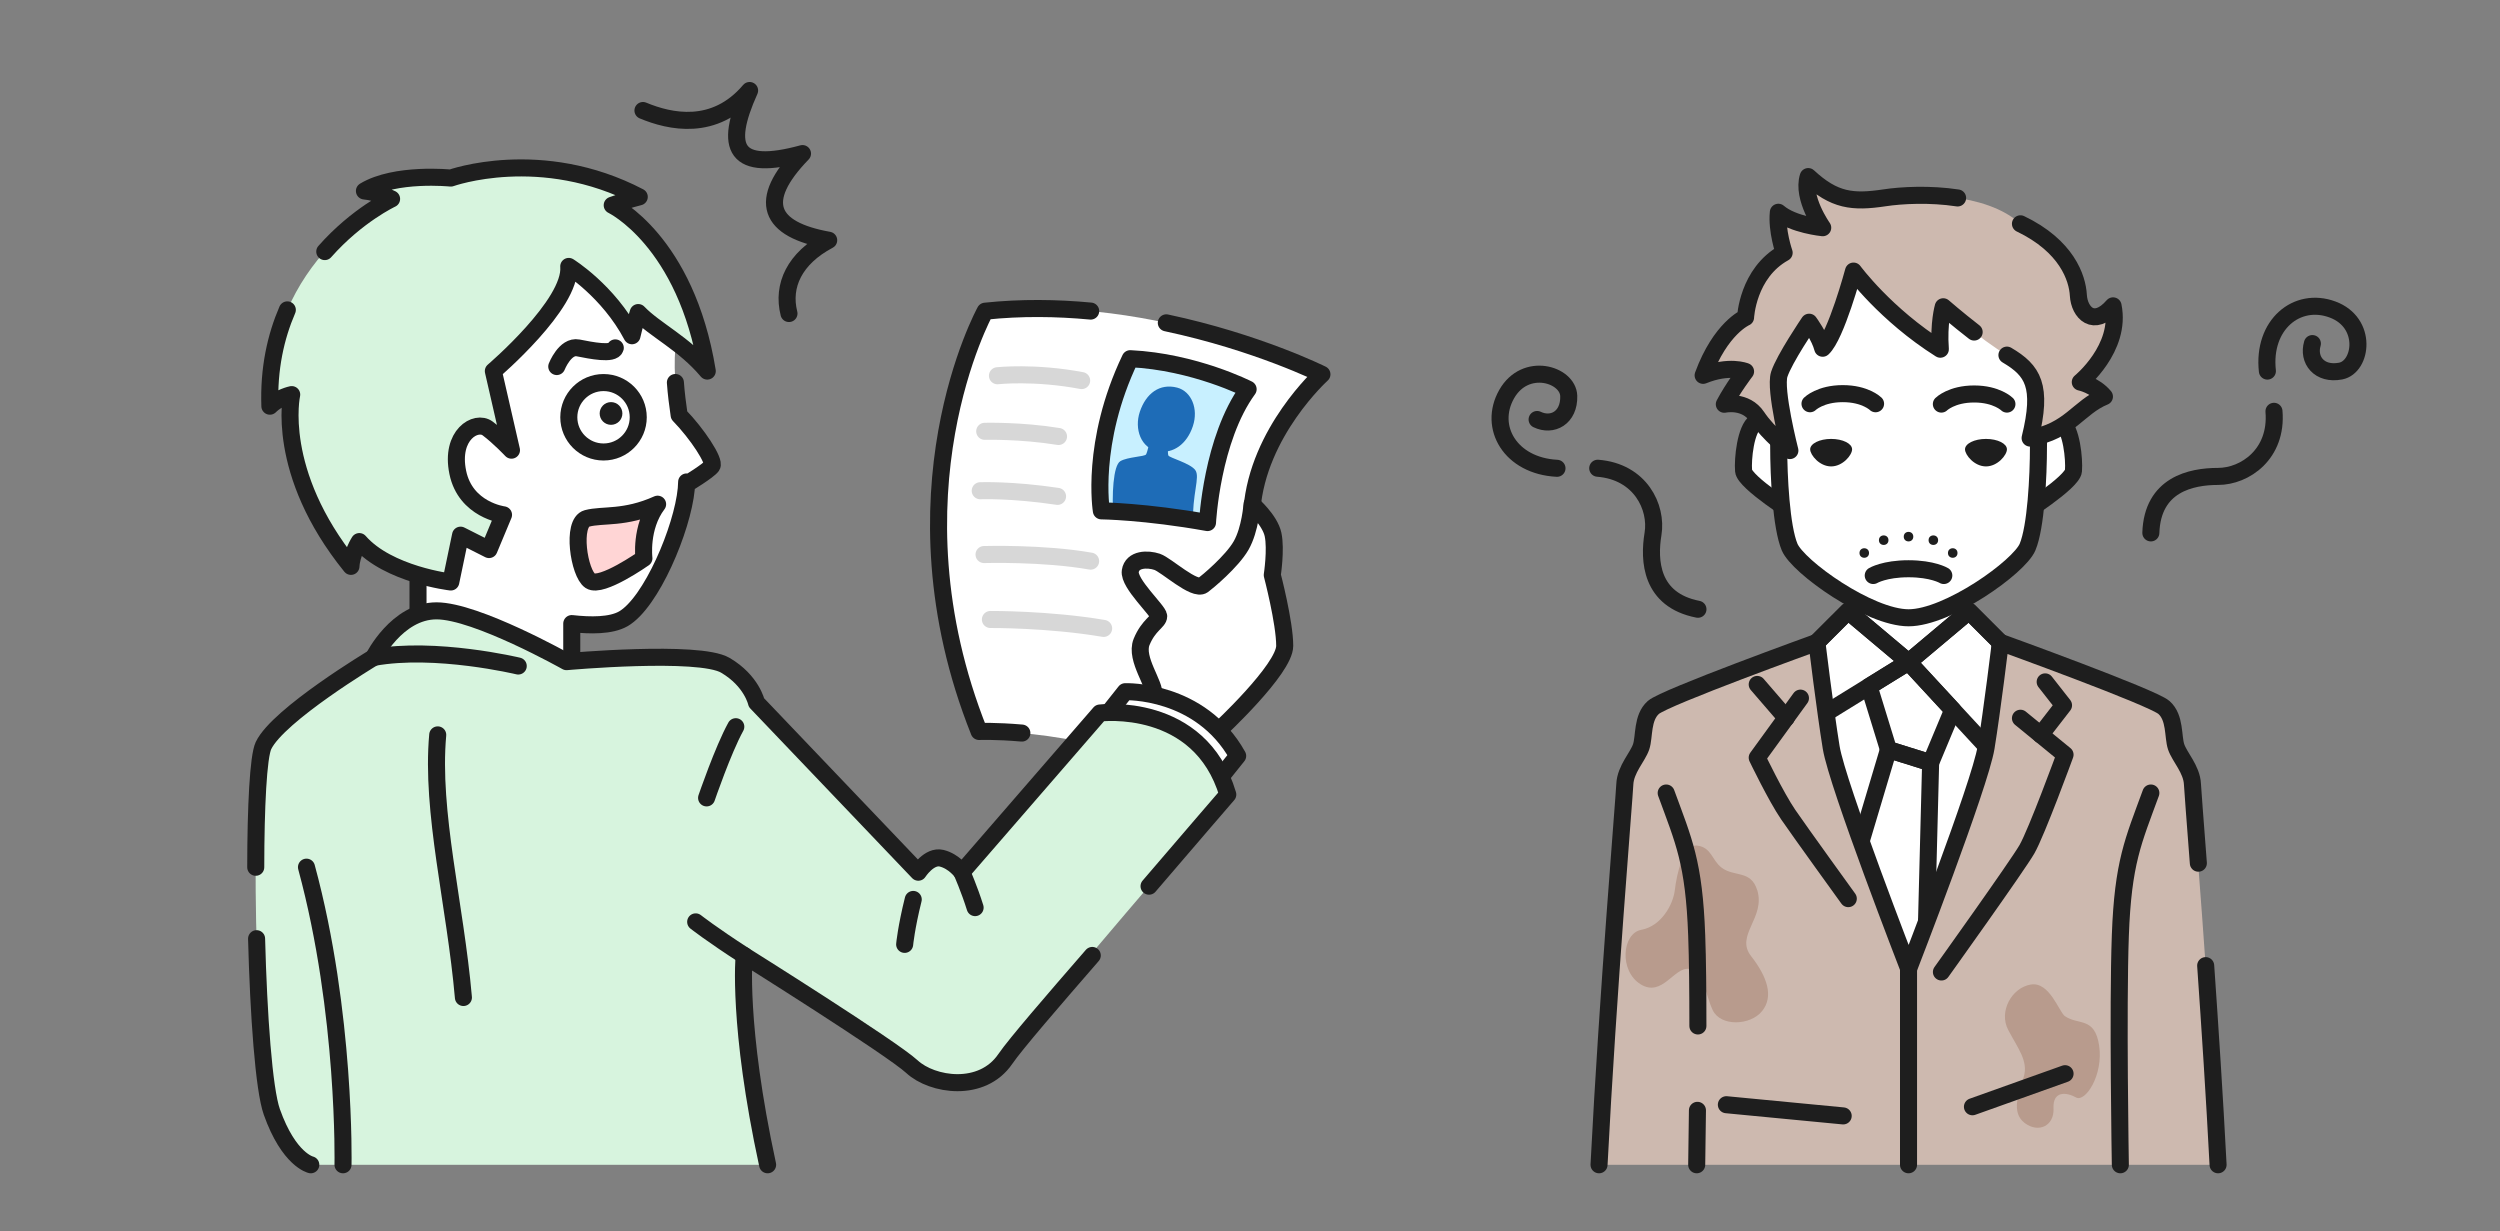 <?xml version="1.0" encoding="UTF-8"?>
<svg id="_レイヤー_1" data-name="レイヤー 1" xmlns="http://www.w3.org/2000/svg" viewBox="0 0 440 216.67">
  <rect x="0" y="0" width="440" height="216.67" fill="#808080" stroke="none"/>
  <defs>
    <style>
      .cls-1 {
        fill: #c8f0ff;
      }

      .cls-1, .cls-2, .cls-3, .cls-4, .cls-5, .cls-6, .cls-7, .cls-8, .cls-9 {
        stroke-width: 0px;
      }

      .cls-2 {
        fill: #1e1e1e;
      }

      .cls-3 {
        fill: #1e6cb7;
      }

      .cls-10 {
        stroke: #1e1e1e;
      }

      .cls-10, .cls-4, .cls-11 {
        fill: none;
      }

      .cls-10, .cls-11 {
        stroke-linecap: round;
        stroke-linejoin: round;
        stroke-width: 3px;
      }

      .cls-5 {
        fill: #d7f4de;
      }

      .cls-6 {
        fill: #ffd5d5;
      }

      .cls-7 {
        fill: #cdb9af;
      }

      .cls-11 {
        stroke: #d7d7d7;
      }

      .cls-8 {
        fill: #fff;
      }

      .cls-9 {
        fill: #b89b8d;
      }
    </style>
  </defs>
  <rect class="cls-4" y="0" width="440" height="215"/>
  <g>
    <g>
      <g>
        <path class="cls-8" d="M220.34,89.64c1.07-13.61,12.32-23.76,12.32-23.76,0,0-28.8-14.33-59.28-11.1,0,0-17.73,32.18-1.07,73.97,0,0,19.88-.79,37.43,8.78l10.26-30.29.34-17.59Z"/>
        <path class="cls-10" d="M220.34,89.64c1.07-13.61,12.32-23.76,12.32-23.76,0,0-11.37-5.66-27.39-9.06"/>
        <path class="cls-10" d="M191.96,54.75c-5.96-.56-12.23-.65-18.57.02,0,0-17.73,32.18-1.07,73.97,0,0,2.93-.12,7.53.28"/>
        <g>
          <path class="cls-11" d="M175.55,66.13s6.49-.72,14.82.85"/>
          <path class="cls-11" d="M173.31,75.91s6.38-.17,12.99.91"/>
          <path class="cls-11" d="M172.52,86.37s5.55-.22,13.61.99"/>
          <path class="cls-11" d="M173.19,97.6s10.48-.31,18.76,1.16"/>
          <path class="cls-11" d="M174.31,109.03s10.3-.07,19.93,1.57"/>
        </g>
        <g>
          <path class="cls-1" d="M193.84,89.91s7.72.09,18.68,2.06c0,0,.75-14.71,7.15-23.47,0,0-9.44-4.83-20.75-5.37-7.07,14.78-5.08,26.78-5.08,26.78Z"/>
          <g>
            <path class="cls-3" d="M209.95,74.99c-1.07,3.22-3.48,4.86-6.05,4.45-3.11-.49-4.3-3.95-3.29-6.97,1.08-3.21,3.47-5.05,6.57-4.25,2.52.66,3.78,3.75,2.77,6.76Z"/>
            <path class="cls-3" d="M195.96,91.25c-.3-4.13-.05-9.34,1.23-10.09s4.25-.78,4.51-1.18.75-2.75.75-2.75l3.18.28s-.18,2.23,0,2.65,3.85,1.35,4.74,2.58-.57,4.1-.41,9.61l-13.99-1.1Z"/>
          </g>
          <path class="cls-10" d="M193.84,89.91s7.72.09,18.68,2.06c0,0,.75-14.71,7.15-23.47,0,0-9.44-4.83-20.75-5.37-7.07,14.78-5.08,26.78-5.08,26.78Z"/>
        </g>
      </g>
      <g>
        <g>
          <g>
            <path class="cls-8" d="M119.53,73.07c-.63-4.27-1.12-8.87-.49-13.65l-11.29-15.94h-30.67l-19.23,33.71,6.45,15.27,9.27,7.51v7.47c12.45,16.08,27.06,18.23,27.06,18.23,0,0,3.91-4.33,0-10.42v-1.97s0-3.53,0-3.53c3.29.37,6.89.4,9.06-.83,4.91-2.81,10.42-15.85,11.09-22.87.04-.4.06-.81.07-1.23l.04.34s3.82-2.3,4.41-3.15c.59-.85-2.62-5.71-5.77-8.94Z"/>
            <path class="cls-10" d="M107.75,43.48h-30.67l-19.23,33.71,6.45,15.27,9.27,7.51v7.47c12.45,16.08,27.06,18.23,27.06,18.23,0,0,3.91-4.33,0-10.42v-1.97s0-3.53,0-3.53c3.29.37,6.89.4,9.06-.83,4.91-2.81,10.42-15.85,11.09-22.87.04-.4.06-.81.07-1.23l.04.34s3.82-2.3,4.41-3.15c.59-.85-2.62-5.71-5.77-8.94-.27-1.86-.52-3.78-.66-5.75"/>
          </g>
          <g>
            <g>
              <circle class="cls-10" cx="106.22" cy="73.44" r="6.11"/>
              <circle class="cls-2" cx="107.54" cy="72.77" r="2"/>
            </g>
            <g>
              <path class="cls-6" d="M115.74,88.74c-5.81,2.61-9.66,1.76-12.43,2.5s-1.41,9.69.57,10.99,9.45-3.97,9.45-3.97c0,0-.68-5.43,2.41-9.52Z"/>
              <path class="cls-10" d="M115.74,88.74c-5.81,2.61-9.66,1.76-12.43,2.5s-1.41,9.69.57,10.99,9.45-3.97,9.45-3.97c0,0-.68-5.43,2.41-9.52Z"/>
            </g>
            <path class="cls-10" d="M108.29,61.23c-.34,1.25-4.27.45-6.55,0s-3.75,3.28-3.75,3.28"/>
          </g>
          <g>
            <path class="cls-5" d="M100.11,46.88c.57,6.62-13.27,18.42-13.27,18.42l3.19,13.92s-2.15-2.29-4.19-3.82-6.62,1.1-5.26,7.73,8.05,7.47,8.05,7.47l-2.55,6.11-5.01-2.53-1.72,8.24s-11-1.28-16.1-7.11c0,0-1.36,2.1-1.47,4.36-13.47-16.64-10.43-30.23-10.43-30.23,0,0-2.25.45-3.84,2.04-.91-26.04,21.4-36.49,21.4-36.49,0,0-2.4-1.17-4.78-1.4,5.43-3.28,15.2-2.27,15.2-2.27,0,0,15.88-5.72,33.17,3.31-1.71.39-4.76,1.47-4.76,1.47,0,0,12.99,6.21,16.73,29.19-4.08-4.87-9.24-7.25-12.15-10.3,0,0-.64,2.04-1.1,4.08-4.19-7.92-11.13-12.2-11.13-12.2Z"/>
            <path class="cls-10" d="M57.16,44.28c5.68-6.43,11.76-9.27,11.76-9.27,0,0-2.4-1.17-4.78-1.4,5.43-3.28,15.2-2.27,15.2-2.27,0,0,15.88-5.72,33.17,3.31-1.71.39-4.76,1.47-4.76,1.47,0,0,12.99,6.21,16.73,29.19-4.08-4.87-9.24-7.25-12.15-10.3,0,0-.64,2.04-1.1,4.08-4.19-7.92-11.13-12.2-11.13-12.2.57,6.62-13.27,18.42-13.27,18.42l3.19,13.92s-2.15-2.29-4.19-3.82-6.62,1.1-5.26,7.73,8.05,7.47,8.05,7.47l-2.55,6.11-5.01-2.53-1.72,8.24s-11-1.28-16.1-7.11c0,0-1.36,2.1-1.47,4.36-13.47-16.64-10.43-30.23-10.43-30.23,0,0-2.25.45-3.84,2.04-.23-6.63,1.04-12.25,3.07-16.95"/>
          </g>
        </g>
        <g>
          <g>
            <path class="cls-8" d="M203.03,122.31c.49-1.66-3.34-6.32-2.11-9.33s3.01-3.56,3.01-4.52-5.34-5.75-5-7.94,3.08-2.19,4.72-1.64,6.57,5.2,8.08,4.11c.74-.54,5.09-4.15,6.71-6.98s1.92-7.26,1.92-7.26c0,0,3.15,2.74,3.7,5.34s-.14,7.12-.14,7.12c0,0,2.19,8.35,2.19,12.46s-11.61,14.88-11.61,14.88l-11.54,3.36.05-9.59Z"/>
            <path class="cls-10" d="M203.03,122.31c.49-1.66-3.34-6.32-2.11-9.33s3.01-3.56,3.01-4.52-5.34-5.75-5-7.94,3.08-2.19,4.72-1.64,6.57,5.2,8.08,4.11c.74-.54,5.09-4.15,6.71-6.98s1.92-7.26,1.92-7.26c0,0,3.15,2.74,3.7,5.34s-.14,7.12-.14,7.12c0,0,2.19,8.35,2.19,12.46s-11.61,14.88-11.61,14.88l-11.54,3.36.05-9.59Z"/>
          </g>
          <g>
            <path class="cls-8" d="M211.74,140.64l6.09-7.6c-6.57-11.78-19.79-11.3-19.79-11.3l-5.48,6.91,19.17,11.99Z"/>
            <path class="cls-10" d="M211.74,140.64l6.09-7.6c-6.57-11.78-19.79-11.3-19.79-11.3l-5.48,6.91,19.17,11.99Z"/>
          </g>
          <path class="cls-5" d="M135.1,205c-5.34-24.65-4.13-36.84-4.13-36.84,0,0,25.98,16.29,29.54,19.58s12.32,4.66,16.43-1.37,39.13-46.54,39.13-46.54c-4.92-16.56-22.51-14.35-22.51-14.35l-24.29,28.02s-1.37-1.92-3.56-2.46-4.11,2.46-4.11,2.46l-28.48-29.85s-.82-3.83-5.48-6.57-27.95-.64-27.95-.64c0,0-15.89-8.94-22.88-8.94s-11.08,8.22-11.08,8.22c0,0-16.8,10.07-19.38,15.5-2.35,4.94-1.54,55.99,1.48,64.48s6.86,9.31,6.86,9.31"/>
          <g>
            <path class="cls-10" d="M45.16,165.21c.35,13.42,1.28,26.53,2.68,30.48,3.01,8.49,6.86,9.31,6.86,9.31"/>
            <path class="cls-10" d="M135.1,205c-5.34-24.65-4.13-36.84-4.13-36.84,0,0,25.98,16.29,29.54,19.58s12.32,4.66,16.43-1.37c1.77-2.59,8.36-10.22,15.3-18.21"/>
            <path class="cls-10" d="M202.23,155.97c7.57-8.85,13.86-16.13,13.86-16.13-4.92-16.56-22.51-14.35-22.51-14.35l-24.29,28.02s-1.37-1.92-3.56-2.46-4.11,2.46-4.11,2.46l-28.48-29.85s-.82-3.83-5.48-6.57-27.95-.64-27.95-.64c0,0-15.89-8.94-22.88-8.94s-11.08,8.22-11.08,8.22c0,0-16.8,10.07-19.38,15.5-.91,1.92-1.35,10.78-1.36,21.41"/>
          </g>
          <g>
            <path class="cls-10" d="M65.74,115.71c10.89-1.99,25.47,1.51,25.47,1.51"/>
            <path class="cls-10" d="M129.5,127.9c-2.26,4.11-5.14,12.53-5.14,12.53"/>
            <path class="cls-10" d="M160.73,158.3c-1.23,4.93-1.51,7.91-1.51,7.91"/>
            <path class="cls-10" d="M169.29,153.51s1.3,2.94,2.33,6.23"/>
            <path class="cls-10" d="M130.98,168.16c-5.73-3.7-8.54-5.91-8.54-5.91"/>
            <path class="cls-10" d="M53.94,152.62c6.98,25.68,6.43,52.38,6.43,52.38"/>
            <path class="cls-10" d="M77.04,129.34c-1.23,13.56,3.08,29.78,4.52,46.22"/>
          </g>
        </g>
      </g>
      <path class="cls-10" d="M113.16,19.45c4.72,1.97,12.58,3.76,18.77-3.52-4.62,10.24-2.59,14.36,9.31,11.1-8.11,8.36-5.96,13.37,4.61,15.25-6,3.18-8.24,7.97-6.99,12.9"/>
    </g>
    <g>
      <g>
        <g>
          <g>
            <path class="cls-8" d="M356.7,77.26c1.17-2.86,4.33-4.16,6.11-2.97s2.29,6.54,2.12,8.58-9.34,7.81-9.34,7.81l1.1-13.42Z"/>
            <path class="cls-8" d="M315.1,77.26c-1.17-2.86-4.33-4.16-6.11-2.97s-2.29,6.54-2.12,8.58,9.34,7.81,9.34,7.81l-1.1-13.42Z"/>
          </g>
          <g>
            <path class="cls-10" d="M356.7,77.26c1.17-2.86,4.33-4.16,6.11-2.97s2.29,6.54,2.12,8.58-9.34,7.81-9.34,7.81l1.1-13.42Z"/>
            <path class="cls-10" d="M315.1,77.26c-1.17-2.86-4.33-4.16-6.11-2.97s-2.29,6.54-2.12,8.58,9.34,7.81,9.34,7.81l-1.1-13.42Z"/>
          </g>
        </g>
        <g>
          <rect class="cls-8" x="325.25" y="90.67" width="21.3" height="30.8"/>
          <path class="cls-8" d="M335.9,41.6c8.49,0,22.3,12.11,23.32,19.7s-.45,11.77-.45,17.21-.45,14.26-1.92,17.77-14.04,12.45-20.94,12.45c-6.91,0-19.47-8.94-20.94-12.45s-1.92-12.34-1.92-17.77-1.47-9.62-.45-17.21,14.83-19.7,23.32-19.7Z"/>
          <path class="cls-10" d="M335.9,41.6c8.49,0,22.3,12.11,23.32,19.7s-.45,11.77-.45,17.21-.45,14.26-1.92,17.77-14.04,12.45-20.94,12.45c-6.91,0-19.47-8.94-20.94-12.45s-1.92-12.34-1.92-17.77-1.47-9.62-.45-17.21,14.83-19.7,23.32-19.7Z"/>
        </g>
        <g>
          <path class="cls-7" d="M326.22,47.71s-3.06,11.38-5.43,13.58c-.51-2.04-2.38-4.58-2.38-4.58,0,0-4.39,6.47-5.26,9.17s1.87,13.42,1.87,13.42c0,0-3.74-2.89-5.77-5.94s-5.77-2.21-5.77-2.21c1.53-2.89,3.74-5.77,3.74-5.77,0,0-2.89-1.19-7.47.68,3.06-8.32,7.47-10.19,7.47-10.19,0,0,.34-7.81,6.79-11.38,0,0-1.36-3.91-1.02-7.13,2.55,2.21,7.81,2.72,7.81,2.72,0,0-3.74-5.26-2.55-9,4.58,4.25,7.81,4.58,13.42,3.74s17.83-1.02,23.94,4.58c8.15,3.91,10.02,9.51,10.19,12.57s2.72,5.77,6.11,1.87c1.53,7.47-5.77,13.42-5.77,13.42,0,0,2.55.51,4.25,2.55-4.58,1.87-6.11,6.11-13.08,7.3,2.26-9.19.51-11.89-4.08-14.6s-11.21-8.49-11.21-8.49c0,0-.85,2.89-.51,7.47-9.68-6.11-15.28-13.75-15.28-13.75Z"/>
          <path class="cls-10" d="M347.45,58.44c-2.97-2.3-5.44-4.45-5.44-4.45,0,0-.85,2.89-.51,7.47-9.68-6.11-15.28-13.75-15.28-13.75,0,0-3.06,11.38-5.43,13.58-.51-2.04-2.38-4.58-2.38-4.58,0,0-4.39,6.47-5.26,9.17s1.87,13.42,1.87,13.42c0,0-3.74-2.89-5.77-5.94s-5.77-2.21-5.77-2.21c1.53-2.89,3.74-5.77,3.74-5.77,0,0-2.89-1.19-7.47.68,3.06-8.32,7.47-10.19,7.47-10.19,0,0,.34-7.81,6.79-11.38,0,0-1.36-3.91-1.02-7.13,2.55,2.21,7.81,2.72,7.81,2.72,0,0-3.74-5.26-2.55-9,4.58,4.25,7.81,4.58,13.42,3.74,3.03-.46,7.99-.72,12.87.02"/>
          <path class="cls-10" d="M355.6,39.39c8.15,3.91,10.02,9.51,10.19,12.57s2.72,5.77,6.11,1.87c1.53,7.47-5.77,13.42-5.77,13.42,0,0,2.55.51,4.25,2.55-4.58,1.87-6.11,6.11-13.08,7.3,2.26-9.19.51-11.89-4.08-14.6"/>
        </g>
        <g>
          <path class="cls-10" d="M341.68,71.12s1.8-1.78,5.77-1.78,5.77,1.78,5.77,1.78"/>
          <path class="cls-10" d="M318.56,71.06s1.8-1.78,5.77-1.78,5.77,1.78,5.77,1.78"/>
          <g>
            <path class="cls-2" d="M353.22,79.08c0,1.01-1.65,3.01-3.69,3.01s-3.69-2.01-3.69-3.01,1.65-1.83,3.69-1.83,3.69.82,3.69,1.83Z"/>
            <path class="cls-2" d="M325.97,79.08c0,1.01-1.65,3.01-3.69,3.01s-3.69-2.01-3.69-3.01,1.65-1.83,3.69-1.83,3.69.82,3.69,1.83Z"/>
          </g>
          <path class="cls-10" d="M329.69,101.29s1.98-1.19,6.21-1.19,6.21,1.19,6.21,1.19"/>
          <g>
            <circle class="cls-2" cx="328.11" cy="97.33" r=".84"/>
            <circle class="cls-2" cx="331.53" cy="95.07" r=".84"/>
            <circle class="cls-2" cx="335.9" cy="94.45" r=".84"/>
            <circle class="cls-2" cx="343.68" cy="97.33" r=".84"/>
            <circle class="cls-2" cx="340.27" cy="95.07" r=".84"/>
          </g>
        </g>
      </g>
      <g>
        <polygon class="cls-8" points="335.9 116.52 346.55 107.57 352.04 113.06 360.28 131.03 340.27 185.75 329.33 186.1 310.79 131.57 319.75 113.06 325.25 107.57 335.9 116.52"/>
        <polygon class="cls-10" points="335.9 116.52 346.55 107.57 352.04 113.06 360.28 131.03 340.27 185.75 329.33 186.1 310.79 131.57 319.75 113.06 325.25 107.57 335.9 116.52"/>
        <g>
          <polygon class="cls-8" points="335.9 116.52 343.68 124.94 339.79 134.25 332.37 131.93 328.95 120.81 335.9 116.52"/>
          <polygon class="cls-8" points="339.79 134.25 338.82 171.87 335.92 179.48 323.77 160.76 332.37 131.93 339.79 134.25"/>
        </g>
        <g>
          <polygon class="cls-10" points="335.9 116.52 343.68 124.94 339.79 134.25 332.37 131.93 328.95 120.81 335.9 116.52"/>
          <polygon class="cls-10" points="339.79 134.25 338.82 171.87 335.92 179.48 323.77 160.76 332.37 131.93 339.79 134.25"/>
        </g>
        <g>
          <polygon class="cls-10" points="352.04 113.06 351.63 133.54 335.9 116.52 346.55 107.57 352.04 113.06"/>
          <polygon class="cls-10" points="319.75 113.06 317.33 127.99 335.9 116.52 325.25 107.57 319.75 113.06"/>
        </g>
      </g>
      <g>
        <path class="cls-7" d="M390.37,205c-1.55-30.21-4.42-64.36-4.54-66.99s-2.27-4.78-2.87-6.57-.12-5.13-2.15-6.93-28.78-11.46-28.78-11.46c0,0-1.45,11.94-2.52,18.51s-13.63,38.93-13.63,38.93c0,0-12.56-32.36-13.63-38.93s-2.52-18.51-2.52-18.51c0,0-26.75,9.67-28.78,11.46s-1.55,5.13-2.15,6.93-2.75,3.94-2.87,6.57-2.99,36.78-4.54,66.99h108.95Z"/>
        <path class="cls-9" d="M309.27,156.64c1.52,4.9-3.94,7.97-1.09,11.62s4.03,7.11,1.95,9.69-7.31,2.75-8.69-.16-1.47-6.85-4.14-7.26-4.71,5.06-8.54,2.71-3.3-8.97.13-9.6,5.58-4.34,5.89-7.04,1.48-8.1,3.97-7.77,2.56,2.62,4.27,3.89c2.21,1.66,5.13.37,6.24,3.92Z"/>
        <path class="cls-9" d="M363.42,178.84c-1.03-.72-2.68-6.13-6.02-5.56s-5.66,4.74-3.96,7.98,3.6,5.51,2.73,8.29-2.27,6.23.15,8.08,5.25.57,5.1-2.57,2.32-2.83,3.96-1.91,4.84-3.96,4.07-9.11-3.66-3.55-6.02-5.2Z"/>
        <path class="cls-10" d="M388.2,169.95c.76,10.88,1.57,23.26,2.18,35.05"/>
        <path class="cls-10" d="M281.43,205c1.55-30.21,4.42-64.36,4.54-66.99s2.27-4.78,2.87-6.57.12-5.13,2.15-6.93,28.78-11.46,28.78-11.46c0,0,1.45,11.94,2.52,18.51s13.63,38.93,13.63,38.93c0,0,12.56-32.36,13.63-38.93s2.52-18.51,2.52-18.51c0,0,26.75,9.67,28.78,11.46s1.55,5.13,2.15,6.93,2.75,3.94,2.87,6.57c.04.97.46,6.19,1.04,13.91"/>
        <g>
          <path class="cls-10" d="M378.55,139.57c-3.1,8.48-4.9,12.18-5.37,25.07s0,40.36,0,40.36"/>
          <path class="cls-10" d="M298.75,195.42c-.06,5.62-.13,9.58-.13,9.58"/>
          <path class="cls-10" d="M293.25,139.57c3.1,8.48,4.9,12.18,5.37,25.07.16,4.23.21,10.04.21,15.93"/>
          <path class="cls-10" d="M355.6,126.41l7.85,6.42s-5.01,13.7-6.72,16.66-15.04,21.58-15.04,21.58"/>
          <polyline class="cls-10" points="359.16 129.32 363.18 124.13 359.95 120.01"/>
          <path class="cls-10" d="M325.3,158.16s-8.42-11.64-10.57-14.78-5.46-10.03-5.46-10.03l7.61-10.48"/>
          <line class="cls-10" x1="314.37" y1="126.37" x2="309.27" y2="120.46"/>
          <line class="cls-10" x1="335.9" y1="170.49" x2="335.9" y2="205"/>
          <line class="cls-10" x1="347.15" y1="194.79" x2="363.45" y2="188.97"/>
          <line class="cls-10" x1="324.4" y1="196.4" x2="303.84" y2="194.43"/>
        </g>
      </g>
      <g>
        <g>
          <path class="cls-10" d="M378.55,93.79c.27-8.51,7.07-9.94,11.82-9.94s10.48-3.94,9.85-11.46"/>
          <path class="cls-10" d="M399.06,65.31c-.9-8.15,5.19-13.16,11.46-10.84s5.19,10.12,1.43,10.84-5.82-1.97-4.97-4.84"/>
        </g>
        <g>
          <path class="cls-10" d="M298.84,107.23c-8.35-1.63-8.68-8.58-7.91-13.26s-2.21-10.97-9.73-11.56"/>
          <path class="cls-10" d="M274.03,82.42c-8.19-.42-12.16-7.24-8.86-13.05s10.82-3.5,10.93.33c.1,3.83-2.88,5.43-5.57,4.13"/>
        </g>
      </g>
    </g>
  </g>
</svg>